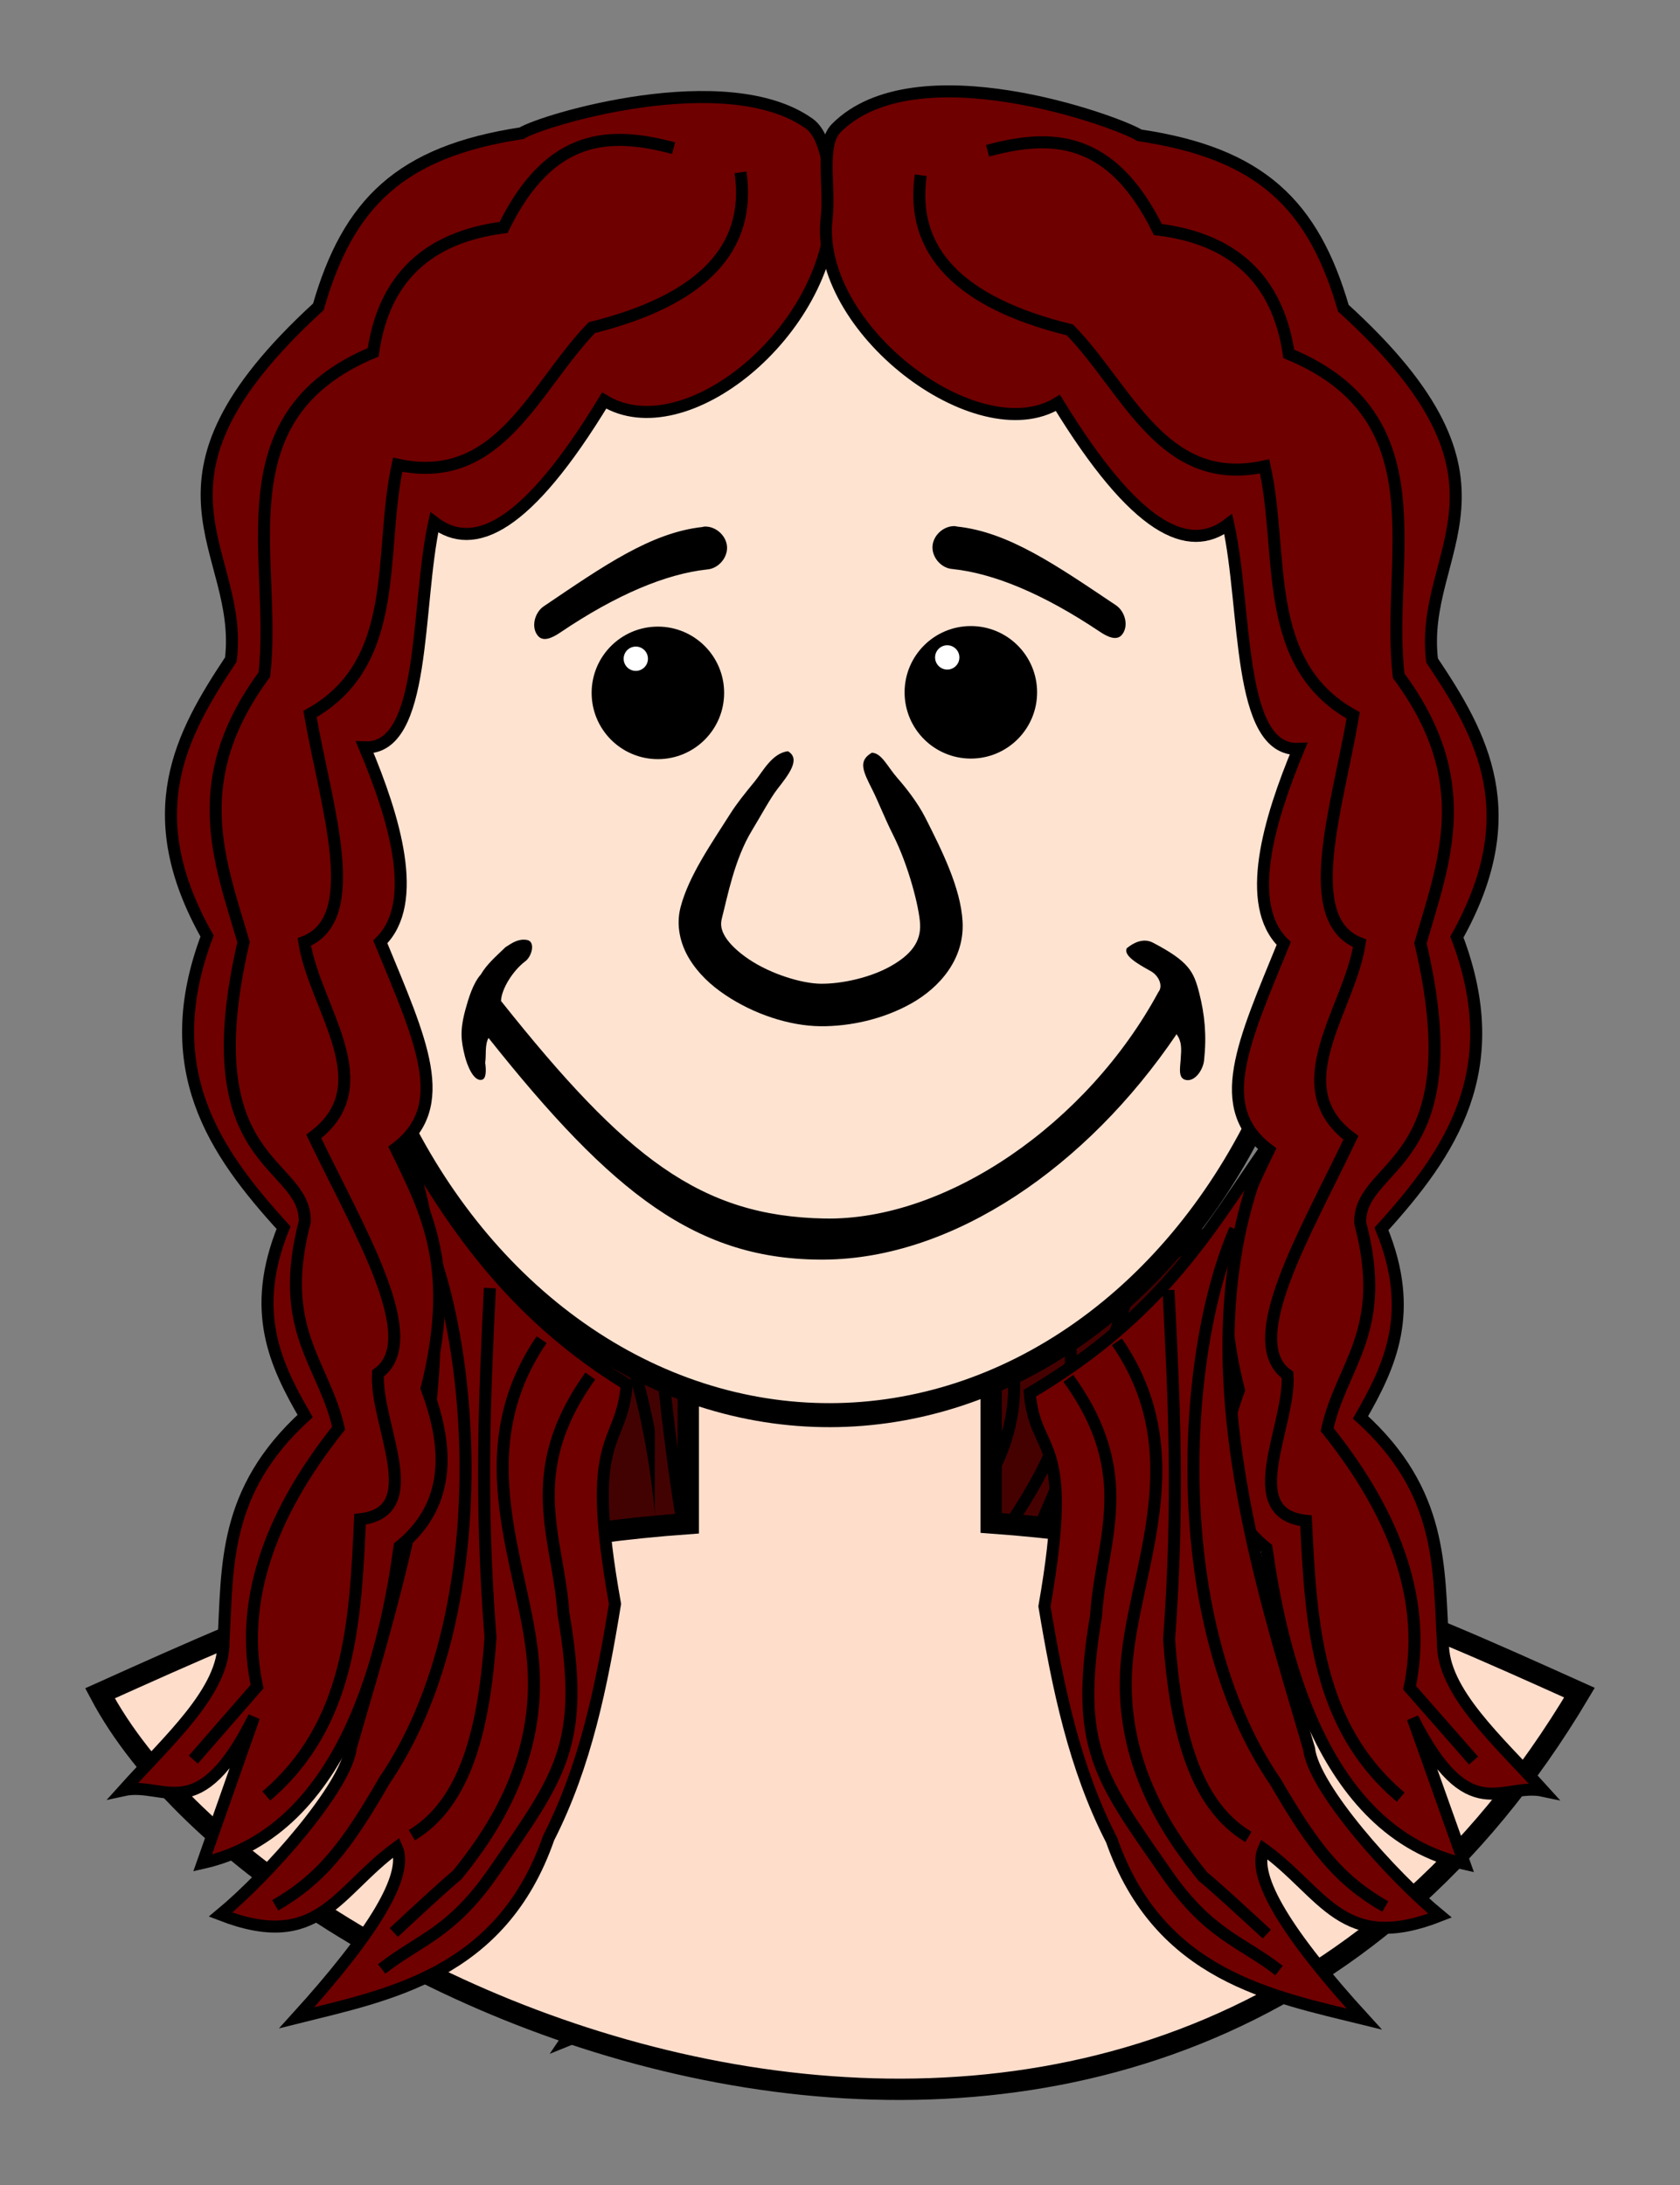 <svg xmlns="http://www.w3.org/2000/svg" viewBox="0 0 139.631 181.59"><rect x="0" y="0" width="139.631" height="181.59" fill="#808080" stroke="none"/><g fill="#430202" fill-rule="evenodd" stroke="#000"><path d="M61.02 94.353c9.52 15.31 5.723 35.733 3.718 50.013.11 3.301-5.307 11.474-8.782 15.288 8.527 1.996 9.233-3.238 13.712-7.574 1.34 2.125-.922 7.34-6.246 15.18 7.312-2.967 16.338-5.965 18.639-17.719 2.212-6.443 2.599-13.218 2.745-20.036-4.586-13.927-1.001-12.278-1.332-17.698-12.112-4.984-16.99-11.687-22.455-17.454z"/><path d="M64.62 100.76c5.909 9.456 10.425 31.41 3.261 45.963-2.368 5.885-4.05 8.807-7.533 11.537M80.123 111.042c-4.615 8.827-.72 13.714.54 19.82 3.406 10.588 1.628 13.381-2.709 22.073-2.798 5.608-5.369 6.457-8.105 9.323"/><path d="M75.694 108.614c-5.066 10.255 1.263 18.81 3.042 26.606 1.815 7.954-1.394 14.462-3.746 18.394-.864.955-2.57 3.03-4.57 5.501"/><path d="M70.836 104.972c.81 8.774 1.629 17.558 4.114 28.75.516 7.4-.055 13.845-4.175 17.179"/></g><g fill="#430202" fill-rule="evenodd" stroke="#000"><path d="M44.624 96.686c9.521 15.31 5.723 35.733 3.719 50.014.11 3.3-5.307 11.474-8.782 15.287 8.527 1.996 9.232-3.238 13.712-7.574 1.34 2.125-.922 7.34-6.246 15.18 7.312-2.967 16.338-5.965 18.639-17.719 2.212-6.443 2.599-13.218 2.745-20.036-4.586-13.926-1.001-12.278-1.332-17.698-12.112-4.984-16.99-11.687-22.455-17.454z"/><path d="M48.226 103.092c5.908 9.457 10.424 31.41 3.26 45.964-2.368 5.885-4.05 8.807-7.533 11.537M63.728 113.375c-4.615 8.827-.721 13.714.54 19.82 3.405 10.588 1.628 13.381-2.709 22.073-2.798 5.608-5.369 6.457-8.105 9.323"/><path d="M59.299 110.947c-5.066 10.255 1.263 18.81 3.042 26.607 1.815 7.953-1.394 14.462-3.746 18.393-.864.955-2.57 3.03-4.57 5.501"/><path d="M54.441 107.305c.81 8.774 1.629 17.558 4.114 28.75.516 7.4-.055 13.845-4.175 17.179"/></g><g fill="#450100" fill-rule="evenodd" stroke="#000"><path d="M106.186 98.598c-12.886 12.608-14.05 33.35-15.496 47.697-.891 3.18 2.429 12.407 4.898 16.937-8.757-.087-8.199-5.34-11.52-10.616-1.806 1.746-.848 7.348 2.461 16.23-6.398-4.62-14.453-9.676-13.895-21.64-.618-6.785.616-13.457 2.094-20.115 7.764-12.438 3.89-11.688 5.499-16.875 12.95-1.963 19.28-7.315 25.959-11.618z"/><path d="M101.165 103.965c-7.985 7.782-17.589 28.033-14.088 43.872.902 6.28 1.842 9.517 4.576 12.997M83.664 110.269c2.386 9.671-2.559 13.493-5.235 19.125-5.823 9.475-4.76 12.61-2.613 22.084 1.386 6.112 3.681 7.548 5.658 10.982"/><path d="M88.543 108.963c2.484 11.166-5.696 17.972-9.277 25.122-3.653 7.295-2.082 14.38-.732 18.757.613 1.133 1.776 3.554 3.133 6.43"/><path d="M94.127 106.58c-2.872 8.33-5.754 16.668-10.827 26.948-2.26 7.066-3.237 13.463-.027 17.68"/></g><path d="M82.38 110.35v16.207c21.162 1.526 33.933 7.376 48.896 14.105-34.7 58.342-108.849 26.803-122.966.055 14.963-6.728 27.734-12.578 48.896-14.105v-16.206l25.174-.056z" fill="#ffddcb" stroke="#000" stroke-width="1.772"/><g transform="rotate(-.102 -219896.743 66086.382)" color="#000"><ellipse transform="matrix(1.062 0 0 1.349 -8.896 -142.46)" style="marker:none" cx="183.595" cy="445.513" rx="39.143" ry="37.628" overflow="visible" fill="#ffe3d1" stroke="#000" stroke-width="1.48"/><circle style="marker:none" cx="171.877" cy="449.249" r="4.798" overflow="visible" stroke="#000" stroke-width="1.417" stroke-linecap="square"/><circle style="marker:none" cx="197.889" cy="449.249" r="4.798" overflow="visible" stroke="#000" stroke-width="1.417" stroke-linecap="square"/><path d="M210.809 470.541c-.285.596.847 1.272 1.976 1.895.701.387 1.055 1.252.649 1.746-5.927 10.92-17.65 18.985-27.781 18.773-10.313-.215-16.49-5.047-26.86-18.127.044-1.023 1.001-2.502 1.964-3.248.624-.407.938-1.698.203-1.818-.683-.112-1.158.188-1.782.594-.84.807-1.556 1.415-2.059 2.27-.648.717-1.029 1.996-1.264 2.839-.502 1.796-.392 2.647-.078 3.93.178.728.725 2.185 1.443 1.969.301-.091.352-.664.25-1.406.1-.647-.044-1.48.28-2.06 10.273 12.97 17.302 18.538 27.9 18.47 10.722-.07 21.815-7.676 29.288-18.681.446.645.402 1.188.336 2.114-.053.747-.239 1.622.505 1.705.745.083 1.37-.91 1.442-1.655.224-2.066.061-3.774-.395-5.582-.457-1.81-.867-2.622-3.833-4.186-.806-.425-1.631.002-2.184.458zM175.738 435.438c-.042.01-.083.02-.125.032-4.295.457-8.257 3.237-13.212 6.57-.769.523-1.082 1.769-.469 2.468.398.454 1.069.235 1.838-.288 4.662-3.136 8.779-4.853 12.218-5.22.933-.064 1.722-.973 1.657-1.905-.066-.933-.974-1.722-1.907-1.657zM196.631 435.438c.042.01.084.02.125.032 4.295.457 8.258 3.237 13.212 6.57.77.523 1.082 1.769.47 2.468-.398.454-1.07.235-1.838-.288-4.662-3.136-8.78-4.853-12.219-5.22-.933-.064-1.722-.973-1.657-1.905.066-.933.974-1.722 1.907-1.657z" style="line-height:normal;-inkscape-font-specification:Sans;text-indent:0;text-align:start;text-decoration-line:none;text-transform:none;block-progression:tb;marker:none" font-weight="400" font-family="Sans" overflow="visible"/><path d="M177.876 459.305c-1.545 2.437-3.456 5.133-4.147 7.764-.4 1.524-.017 3.068.719 4.281.735 1.214 1.772 2.193 2.969 3 2.392 1.614 5.34 2.598 7.937 2.625 2.394.025 5.16-.55 7.531-1.875 2.372-1.325 4.454-3.696 4.282-6.812-.155-2.793-1.705-5.896-3.063-8.594-.679-1.35-1.715-2.628-2.33-3.33-.822-.939-1.31-2.096-2.125-2.108-1.142.667-.768 1.48.04 3.076.452.894 1.053 2.436 1.705 3.732 1.305 2.593 2.165 6.03 2.241 7.411.084 1.52-.788 2.592-2.468 3.531-1.681.94-4.044 1.456-5.782 1.438-1.616-.017-4.188-.83-5.968-2.031-.89-.6-1.604-1.272-1.97-1.875-.365-.603-.415-1.05-.28-1.563.453-1.726 1.04-4.877 2.504-7.272.732-1.198 1.538-2.695 2.13-3.451.901-1.153 1.982-2.492.875-3.134-1.321.16-2.096 1.69-2.746 2.482-.928 1.131-1.487 1.823-2.054 2.705z" style="line-height:normal;-inkscape-font-specification:Sans;text-indent:0;text-align:start;text-decoration-line:none;text-transform:none;block-progression:tb;marker:none" font-weight="400" font-family="Sans" overflow="visible"/><circle style="marker:none" cx="170.047" cy="446.408" r="1.01" overflow="visible" fill="#fff"/><circle style="marker:none" cx="195.932" cy="446.345" r="1.01" overflow="visible" fill="#fff"/></g><g stroke="#000"><path d="M32.997 93.528c7.286 16.49.151 37.808-3.831 51.668-.353 3.283-6.86 10.618-10.835 13.908 8.164 3.17 9.595-1.915 14.638-5.581 1.029 2.292-1.94 7.138-8.31 14.156 7.656-1.914 17.013-3.62 20.935-14.936 3.092-6.07 4.423-12.725 5.521-19.456-2.592-14.43.547-12.832.978-18.245-8.794-5.378-14.302-12.593-19.096-21.514z" fill="#6f0000" fill-rule="evenodd"/><path d="M35.15 102c4.527 10.191 5.928 32.56-3.201 45.969-3.169 5.495-5.243 8.153-9.073 10.37M49.062 114.35c-5.805 8.095-2.633 13.48-2.238 19.703 1.89 10.959-.26 13.476-5.77 21.476-3.556 5.161-6.22 5.642-9.33 8.097" fill="none"/><path d="M45.016 111.327c-6.451 9.446-1.381 18.803-.71 26.77.684 8.13-3.404 14.125-6.283 17.69-.99.824-2.968 2.64-5.294 4.807" fill="none"/><path d="M40.715 107.042c-.425 8.8-.844 17.613.051 29.042-.523 7.4-1.99 13.702-6.537 16.426" fill="none"/></g><g stroke="#000"><path d="M69.126 17.34c-.214 10.23-12.211 20.032-18.912 15.944-6.42 10.58-10.815 12.637-14.124 10.126-1.537 7.007-.616 18.905-5.776 18.698 2.44 5.799 4.625 12.915 1.292 16.16 3.388 8.234 5.992 13.636 1.293 17.17 2.652 5.44 5.043 10 2.56 19.947 2 5.29 1.806 9.852-2.249 13.136-1.11 8.006-4.29 23.577-16.368 26.293l4.271-12.13c-4.643 9.308-7.412 5.33-10.848 6.08 3.705-4.13 8.427-8.264 8.312-12.389.354-6.23-.059-12.458 6.785-18.7-2.473-4.276-4.607-8.723-1.795-15.654-5.8-6.352-10.504-13.217-6.357-24.232-5.752-10.213-2.19-16.72 1.98-22.985 1.115-9.295-8.797-14.598 7.271-29.307 2.467-8.59 6.793-12.891 16.895-14.425 1.75-1.105 17.077-5.69 23.912-.79 1.964 1.407 1.858 7.058 1.858 7.058z" fill="#6f0000" fill-rule="evenodd"/><path d="M61.545 14.323c.93 6.31-3.173 10.615-12.352 12.902-4.768 4.915-7.67 13.238-16.142 11.392-1.602 7.32.398 16.431-7.287 20.721 1.33 7.648 4.548 16.989-.472 18.942.847 5.492 6.527 11.854.787 16.16 3.79 7.899 9.249 16.906 5.338 19.69-.264 4.196 4.166 11.51-1.494 12.124-.38 8.547-.824 17.068-7.788 22.995" fill="none"/><path d="M55.985 12.313c-5.23-1.392-10.25-1.336-14.13 6.59-6.286.796-9.953 4.2-10.841 10.374-12.79 5.347-7.944 17.155-9.044 26.785-6.462 8.778-3.73 15.418-1.728 22.227-4.355 18.749 5.157 18.093 5.092 23.224-2.362 9.032 1.59 11.728 2.808 17.168-5.97 7.503-8.217 14.661-6.78 21.478l-5.293 6.07" fill="none"/><path d="M68.706 18.11c-1.075 9.13 12.534 19.483 19.22 15.371 6.457 10.557 10.86 12.6 14.16 10.076 1.561 7.001.683 18.903 5.842 18.678-2.419 5.807-4.58 12.931-1.234 16.165-3.36 8.245-5.944 13.656-1.233 17.174-2.632 5.448-5.008 10.017-2.49 19.955-1.98 5.297-1.77 9.86 2.296 13.128 1.139 8.003 4.375 23.562 16.462 26.235l-4.315-12.114c4.676 9.29 7.431 5.304 10.87 6.042-3.72-4.119-8.456-8.235-8.356-12.36-.376-6.229.015-12.459-6.851-18.676 2.458-4.285 4.576-8.74 1.74-15.66 5.777-6.373 10.456-13.255 6.27-24.255 5.717-10.234 2.13-16.727-2.06-22.977-1.149-9.292 8.744-14.63-7.376-29.282-2.497-8.582-6.839-12.867-16.946-14.364-1.872-1.174-18.62-7.232-25.206-.592-1.357 1.368-.495 4.922-.793 7.456z" fill="#6f0000" fill-rule="evenodd"/><path d="M76.528 14.56c-.907 6.313 3.21 10.605 12.397 12.858 4.786 4.899 7.717 13.212 16.183 11.336 1.627 7.313-.34 16.432 7.36 20.695-1.302 7.652-4.488 17.004.539 18.94-.827 5.495-6.485 11.877-.729 16.163-3.762 7.912-9.19 16.938-5.268 19.707.278 4.197-4.126 11.526 1.536 12.12.41 8.545.885 17.065 7.87 22.967" fill="none"/><path d="M82.08 12.53c5.225-1.41 10.245-1.372 14.154 6.542 6.288.773 9.967 4.164 10.878 10.334 12.809 5.301 8.004 17.127 9.139 26.753 6.493 8.755 3.785 15.404 1.807 22.22 4.421 18.734-5.093 18.112-5.01 23.243 2.394 9.023-1.55 11.733-2.747 17.177 5.996 7.482 8.269 14.632 6.856 21.454l5.314 6.051" fill="none"/></g><g stroke="#000"><path d="M105.308 95.289c-7.228 16.516-.54 36.184 3.491 50.03.364 3.282 6.898 10.594 10.884 13.87-8.153 3.198-9.602-1.881-14.657-5.53-1.021 2.296 1.965 7.131 8.359 14.127-7.662-1.887-17.025-3.56-20.987-14.862-3.114-6.06-4.468-12.709-5.59-19.436 2.54-14.44-.77-12.294-1.22-17.706 11.272-6.67 15.138-14.002 19.72-20.493z" fill="#6f0000" fill-rule="evenodd"/><path d="M102.662 102.145c-4.49 10.207-5.813 32.58 3.364 45.956 3.188 5.485 5.272 8.136 9.11 10.338M88.794 114.544c5.834 8.075 2.68 13.47 2.308 19.694-1.852 10.966.308 13.476 5.846 21.456 3.574 5.149 6.24 5.62 9.358 8.064" fill="none"/><path d="M92.83 111.507c6.483 9.423 1.447 18.797.804 26.767-.655 8.132 3.453 14.113 6.345 17.667.993.82 2.978 2.63 5.312 4.789" fill="none"/><path d="M97.115 107.206c.456 8.799.906 17.61.051 29.042.55 7.398 2.04 13.695 6.595 16.403" fill="none"/></g></svg>